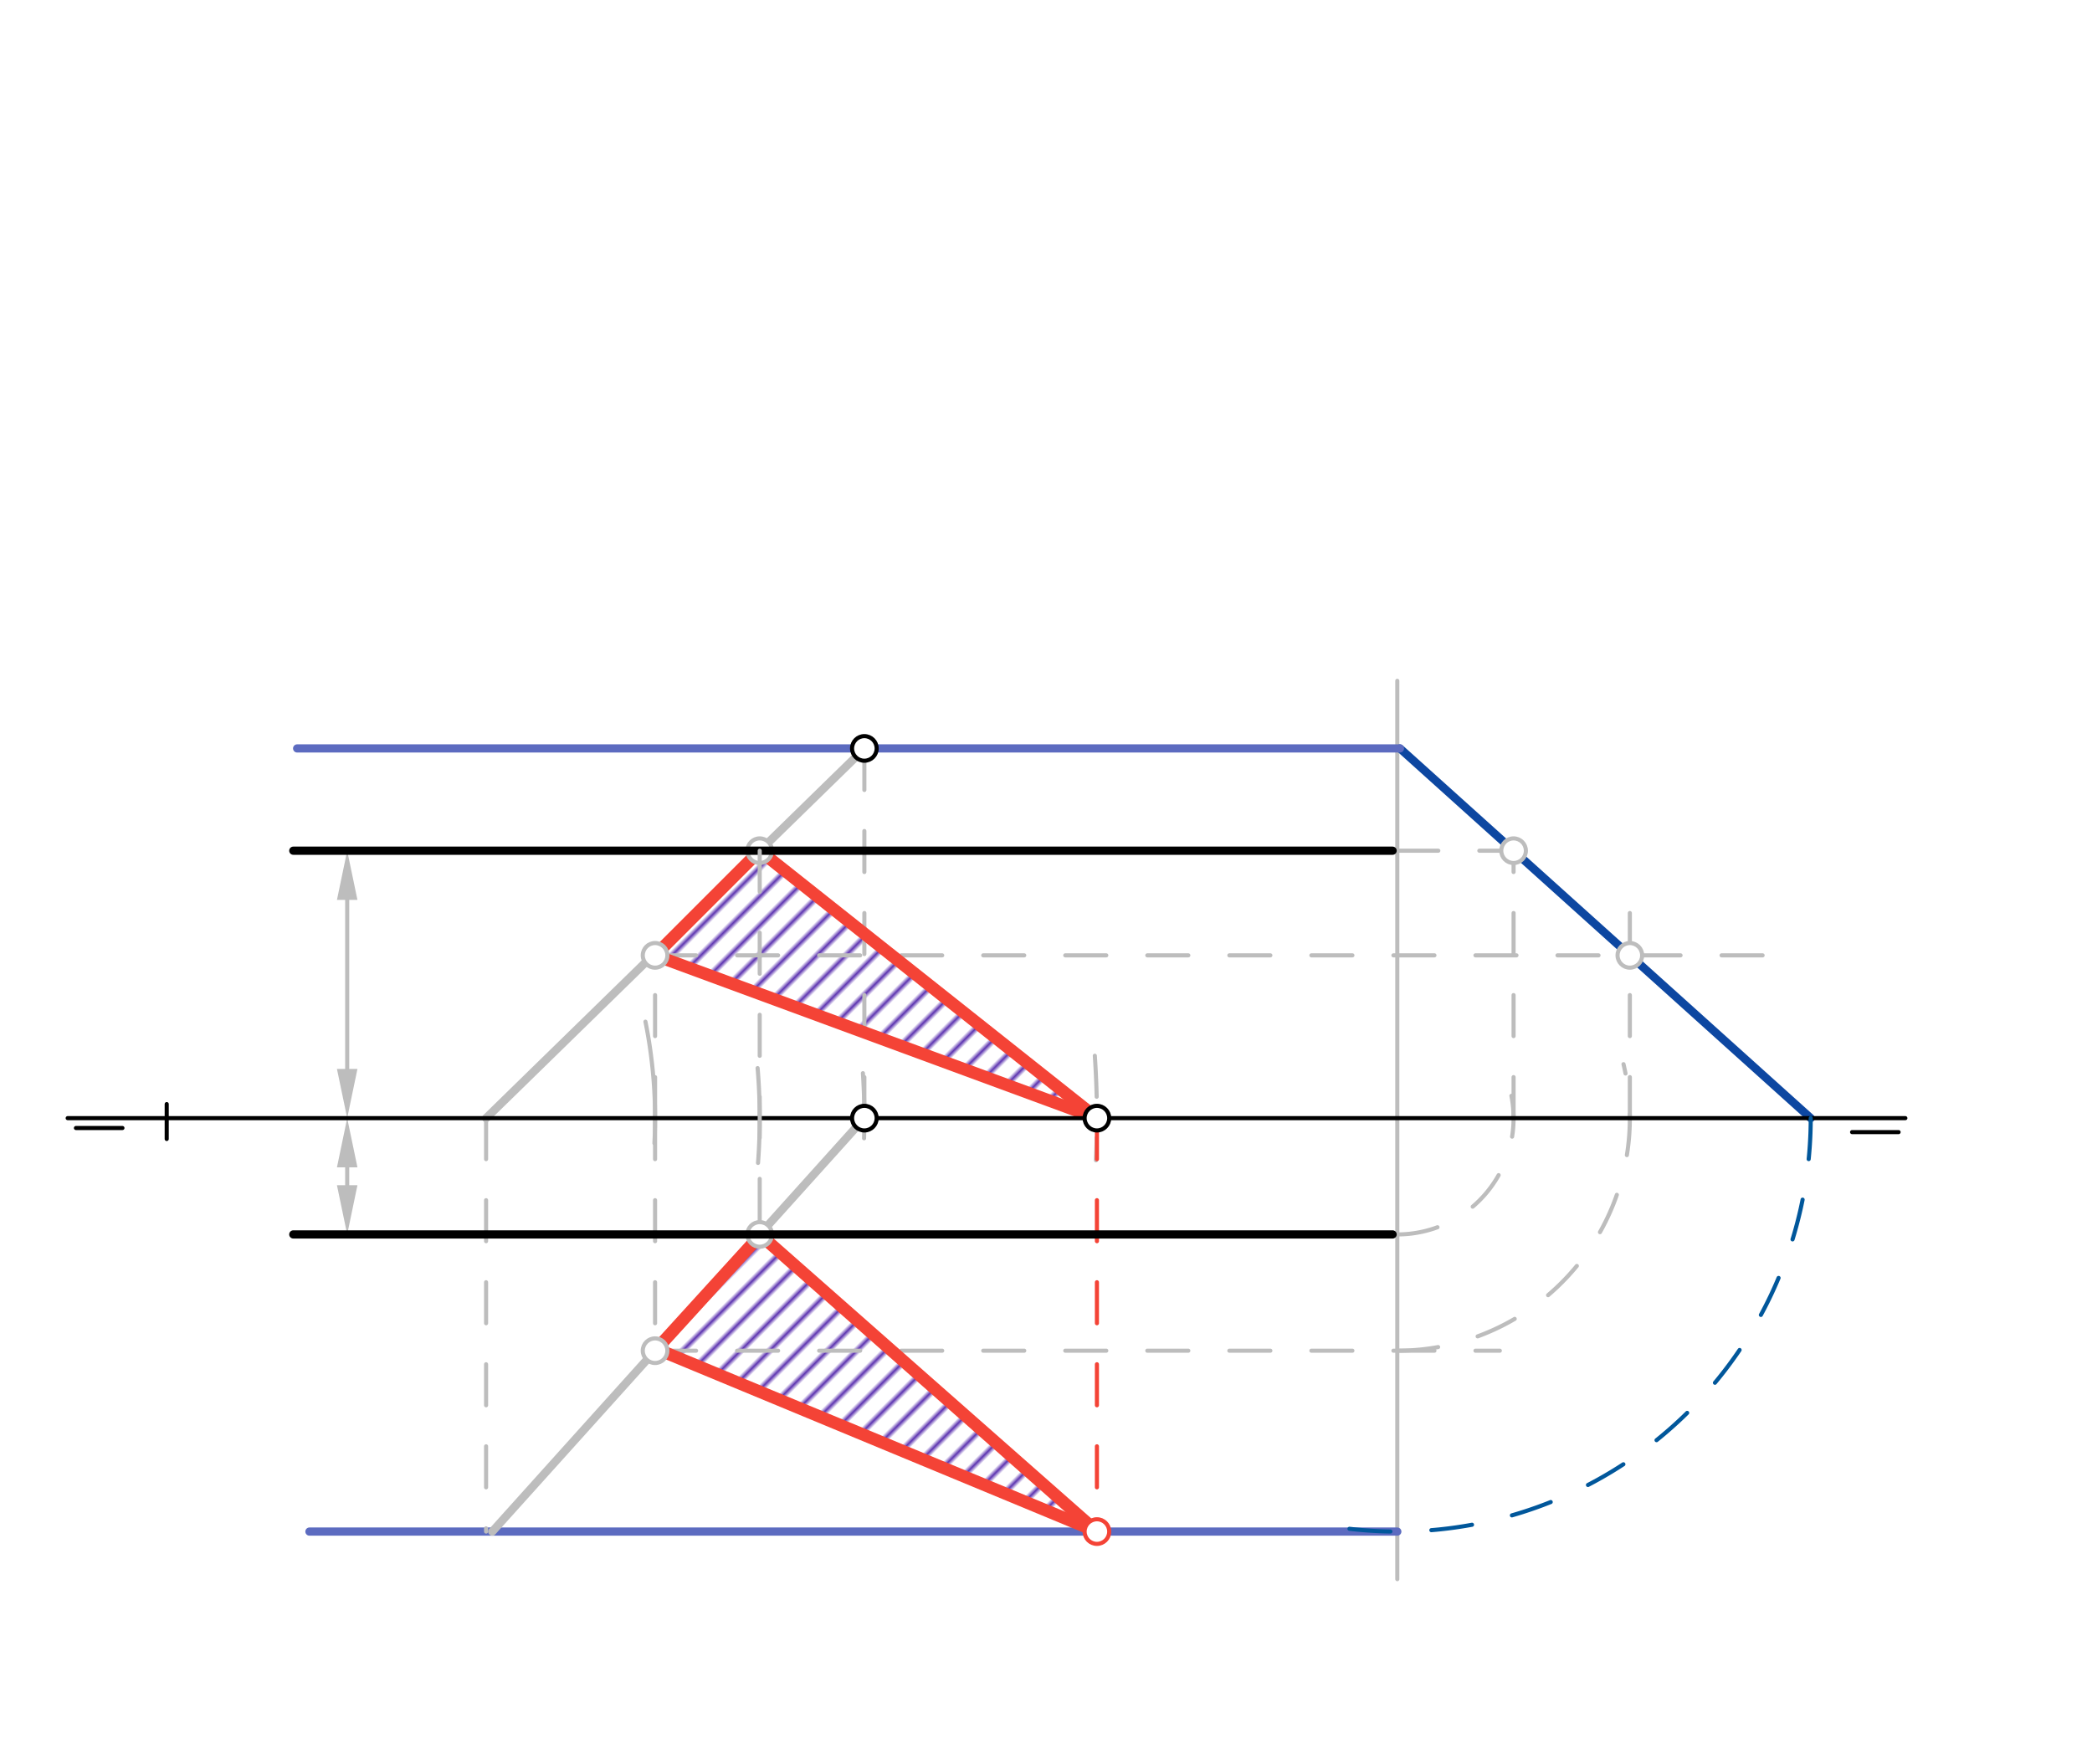<svg xmlns="http://www.w3.org/2000/svg" class="svg--816" height="100%" preserveAspectRatio="xMidYMid meet" viewBox="0 0 510 430" width="100%"><defs><marker id="marker-arrow" markerHeight="16" markerUnits="userSpaceOnUse" markerWidth="24" orient="auto-start-reverse" refX="24" refY="4" viewBox="0 0 24 8"><path d="M 0 0 L 24 4 L 0 8 z" stroke="inherit"></path></marker></defs><g class="aux-layer--949"><g class="element--733"><defs><pattern height="5" id="fill_1284_5oh4it__pattern-stripes" patternTransform="rotate(-45)" patternUnits="userSpaceOnUse" width="5"><rect fill="#5E35B1" height="1" transform="translate(0,0)" width="5"></rect></pattern></defs><g fill="url(#fill_1284_5oh4it__pattern-stripes)"><path d="M 159.697 232.898 L 185.209 207.386 L 267.414 272.583 L 159.697 232.898 Z" stroke="none"></path></g></g><g class="element--733"><defs><pattern height="5" id="fill_1288_5j4bm9__pattern-stripes" patternTransform="rotate(-45)" patternUnits="userSpaceOnUse" width="5"><rect fill="#5E35B1" height="1" transform="translate(0,0)" width="5"></rect></pattern></defs><g fill="url(#fill_1288_5j4bm9__pattern-stripes)"><path d="M 185.371 301.073 L 267.414 373.371 L 161.104 329.276 L 185.371 301.073 Z" stroke="none"></path></g></g><g class="element--733"><path d="M 159.54 278.702 A 119.055 119.055 0 0 0 157.352 249.07" fill="none" stroke="#BDBDBD" stroke-dasharray="none" stroke-linecap="round" stroke-width="1"></path></g><g class="element--733"><line stroke="#BDBDBD" stroke-dasharray="10" stroke-linecap="round" stroke-width="1" x1="159.697" x2="159.697" y1="272.583" y2="329.276"></line></g><g class="element--733"><line stroke="#BDBDBD" stroke-dasharray="10" stroke-linecap="round" stroke-width="1" x1="159.697" x2="159.697" y1="272.583" y2="232.898"></line></g><g class="element--733"><line stroke="#BDBDBD" stroke-dasharray="none" stroke-linecap="round" stroke-width="1" x1="84.642" x2="84.642" y1="260.583" y2="219.386"></line><path d="M84.642,272.583 l12,2.5 l0,-5 z" fill="#BDBDBD" stroke="#BDBDBD" stroke-width="0" transform="rotate(270, 84.642, 272.583)"></path><path d="M84.642,207.386 l12,2.5 l0,-5 z" fill="#BDBDBD" stroke="#BDBDBD" stroke-width="0" transform="rotate(90, 84.642, 207.386)"></path></g><g class="element--733"><line stroke="#BDBDBD" stroke-dasharray="none" stroke-linecap="round" stroke-width="1" x1="84.642" x2="84.642" y1="284.583" y2="288.93"></line><path d="M84.642,272.583 l12,2.5 l0,-5 z" fill="#BDBDBD" stroke="#BDBDBD" stroke-width="0" transform="rotate(90, 84.642, 272.583)"></path><path d="M84.642,300.93 l12,2.5 l0,-5 z" fill="#BDBDBD" stroke="#BDBDBD" stroke-width="0" transform="rotate(270, 84.642, 300.93)"></path></g><g class="element--733"><line stroke="#BDBDBD" stroke-dasharray="none" stroke-linecap="round" stroke-width="1" x1="340.642" x2="340.642" y1="384.969" y2="165.969"></line></g><g class="element--733"><path d="M 340.642 300.93 A 28.346 28.346 0 0 0 368.186 265.885" fill="none" stroke="#BDBDBD" stroke-dasharray="10" stroke-linecap="round" stroke-width="1"></path></g><g class="element--733"><line stroke="#BDBDBD" stroke-dasharray="10" stroke-linecap="round" stroke-width="1" x1="368.989" x2="368.989" y1="272.583" y2="207.386"></line></g><g class="element--733"><line stroke="#BDBDBD" stroke-dasharray="10" stroke-linecap="round" stroke-width="1" x1="340.642" x2="368.989" y1="207.386" y2="207.386"></line></g><g class="element--733"><line stroke="#BDBDBD" stroke-dasharray="10" stroke-linecap="round" stroke-width="1" x1="159.697" x2="365.642" y1="329.276" y2="329.276"></line></g><g class="element--733"><line stroke="#BDBDBD" stroke-dasharray="10" stroke-linecap="round" stroke-width="1" x1="159.697" x2="433.642" y1="232.898" y2="232.898"></line></g><g class="element--733"><path d="M 340.642 329.276 A 56.693 56.693 0 0 0 395.787 259.426" fill="none" stroke="#BDBDBD" stroke-dasharray="10" stroke-linecap="round" stroke-width="1"></path></g><g class="element--733"><line stroke="#BDBDBD" stroke-dasharray="10" stroke-linecap="round" stroke-width="1" x1="397.335" x2="397.335" y1="272.583" y2="218.236"></line></g><g class="element--733"><line stroke="#0D47A1" stroke-dasharray="none" stroke-linecap="round" stroke-width="2" x1="441.429" x2="341.285" y1="272.583" y2="182.453"></line></g><g class="element--733"><line stroke="#5C6BC0" stroke-dasharray="none" stroke-linecap="round" stroke-width="2" x1="341.285" x2="72.438" y1="182.453" y2="182.453"></line></g><g class="element--733"><line stroke="#5C6BC0" stroke-dasharray="none" stroke-linecap="round" stroke-width="2" x1="340.642" x2="75.438" y1="373.371" y2="373.371"></line></g><g class="element--733"><path d="M 210.65 277.495 A 170.079 170.079 0 0 0 210.367 261.623" fill="none" stroke="#BDBDBD" stroke-dasharray="none" stroke-linecap="round" stroke-width="1"></path></g><g class="element--733"><line stroke="#BDBDBD" stroke-dasharray="10" stroke-linecap="round" stroke-width="1" x1="210.721" x2="210.721" y1="272.583" y2="182.453"></line></g><g class="element--733"><path d="M 184.694 260.386 A 144.567 144.567 0 0 1 184.796 283.497" fill="none" stroke="#BDBDBD" stroke-dasharray="none" stroke-linecap="round" stroke-width="1"></path></g><g class="element--733"><line stroke="#BDBDBD" stroke-dasharray="none" stroke-linecap="round" stroke-width="2" x1="118.5" x2="210.511" y1="272.583" y2="182.716"></line></g><g class="element--733"><line stroke="#BDBDBD" stroke-dasharray="none" stroke-linecap="round" stroke-width="2" x1="120.012" x2="210.721" y1="373.371" y2="272.583"></line></g><g class="element--733"><line stroke="#BDBDBD" stroke-dasharray="10" stroke-linecap="round" stroke-width="1" x1="118.5" x2="118.5" y1="272.583" y2="373.371"></line></g><g class="element--733"><path d="M 266.903 257.372 A 226.772 226.772 0 0 1 267.181 282.852" fill="none" stroke="#BDBDBD" stroke-dasharray="10" stroke-linecap="round" stroke-width="1"></path></g><g class="element--733"><line stroke="#F44336" stroke-dasharray="none" stroke-linecap="round" stroke-width="3" x1="159.697" x2="185.209" y1="232.898" y2="207.386"></line></g><g class="element--733"><line stroke="#F44336" stroke-dasharray="none" stroke-linecap="round" stroke-width="3" x1="267.414" x2="185.209" y1="272.583" y2="207.386"></line></g><g class="element--733"><line stroke="#F44336" stroke-dasharray="none" stroke-linecap="round" stroke-width="3" x1="159.697" x2="267.414" y1="232.898" y2="272.583"></line></g><g class="element--733"><line stroke="#F44336" stroke-dasharray="10" stroke-linecap="round" stroke-width="1" x1="267.414" x2="267.414" y1="272.583" y2="373.371"></line></g><g class="element--733"><line stroke="#F44336" stroke-dasharray="none" stroke-linecap="round" stroke-width="3" x1="159.697" x2="185.438" y1="329.276" y2="301"></line></g><g class="element--733"><line stroke="#F44336" stroke-dasharray="none" stroke-linecap="round" stroke-width="3" x1="267.414" x2="160.438" y1="373.371" y2="329"></line></g><g class="element--733"><line stroke="#F44336" stroke-dasharray="none" stroke-linecap="round" stroke-width="3" x1="185.209" x2="267.414" y1="300.93" y2="373.371"></line></g><g class="element--733"><circle cx="159.697" cy="329.276" r="3" stroke="#BDBDBD" stroke-width="1" fill="#ffffff"></circle>}</g><g class="element--733"><circle cx="159.697" cy="232.898" r="3" stroke="#BDBDBD" stroke-width="1" fill="#ffffff"></circle>}</g><g class="element--733"><circle cx="368.989" cy="207.386" r="3" stroke="#BDBDBD" stroke-width="1" fill="#ffffff"></circle>}</g><g class="element--733"><circle cx="397.335" cy="232.898" r="3" stroke="#BDBDBD" stroke-width="1" fill="#ffffff"></circle>}</g><g class="element--733"><circle cx="185.209" cy="207.386" r="3" stroke="#BDBDBD" stroke-width="1" fill="#ffffff"></circle>}</g><g class="element--733"><circle cx="185.209" cy="300.93" r="3" stroke="#BDBDBD" stroke-width="1" fill="#ffffff"></circle>}</g><g class="element--733"><circle cx="267.414" cy="373.371" r="3" stroke="#F44336" stroke-width="1" fill="#ffffff"></circle>}</g></g><g class="main-layer--75a"><g class="element--733"><line stroke="#000000" stroke-dasharray="none" stroke-linecap="round" stroke-width="1" x1="40.642" x2="40.642" y1="277.662" y2="269.158"></line></g><g class="element--733"><line stroke="#000000" stroke-dasharray="none" stroke-linecap="round" stroke-width="1" x1="18.511" x2="29.85" y1="274.989" y2="274.989"></line></g><g class="element--733"><line stroke="#000000" stroke-dasharray="none" stroke-linecap="round" stroke-width="1" x1="451.511" x2="462.85" y1="275.989" y2="275.989"></line></g><g class="element--733"><line stroke="#000000" stroke-dasharray="none" stroke-linecap="round" stroke-width="1" x1="464.5" x2="16.5" y1="272.583" y2="272.583"></line></g><g class="element--733"><line stroke="#000000" stroke-dasharray="none" stroke-linecap="round" stroke-width="2" x1="71.5" x2="339.5" y1="207.386" y2="207.386"></line></g><g class="element--733"><line stroke="#000000" stroke-dasharray="none" stroke-linecap="round" stroke-width="2" x1="71.5" x2="339.5" y1="300.93" y2="300.93"></line></g><g class="element--733"><path d="M 441.429 272.583 A 100.787 100.787 0 0 1 321.565 371.549" fill="none" stroke="#01579B" stroke-dasharray="10" stroke-linecap="round" stroke-width="1"></path></g><g class="element--733"><line stroke="#BDBDBD" stroke-dasharray="10" stroke-linecap="round" stroke-width="1" x1="185.209" x2="185.209" y1="207.386" y2="300.93"></line></g><g class="element--733"><circle cx="210.721" cy="272.583" r="3" stroke="#000000" stroke-width="1" fill="#ffffff"></circle>}</g><g class="element--733"><circle cx="210.721" cy="182.453" r="3" stroke="#000000" stroke-width="1" fill="#ffffff"></circle>}</g><g class="element--733"><circle cx="267.414" cy="272.583" r="3" stroke="#000000" stroke-width="1" fill="#ffffff"></circle>}</g></g><g class="snaps-layer--ac6"></g><g class="temp-layer--52d"></g></svg>